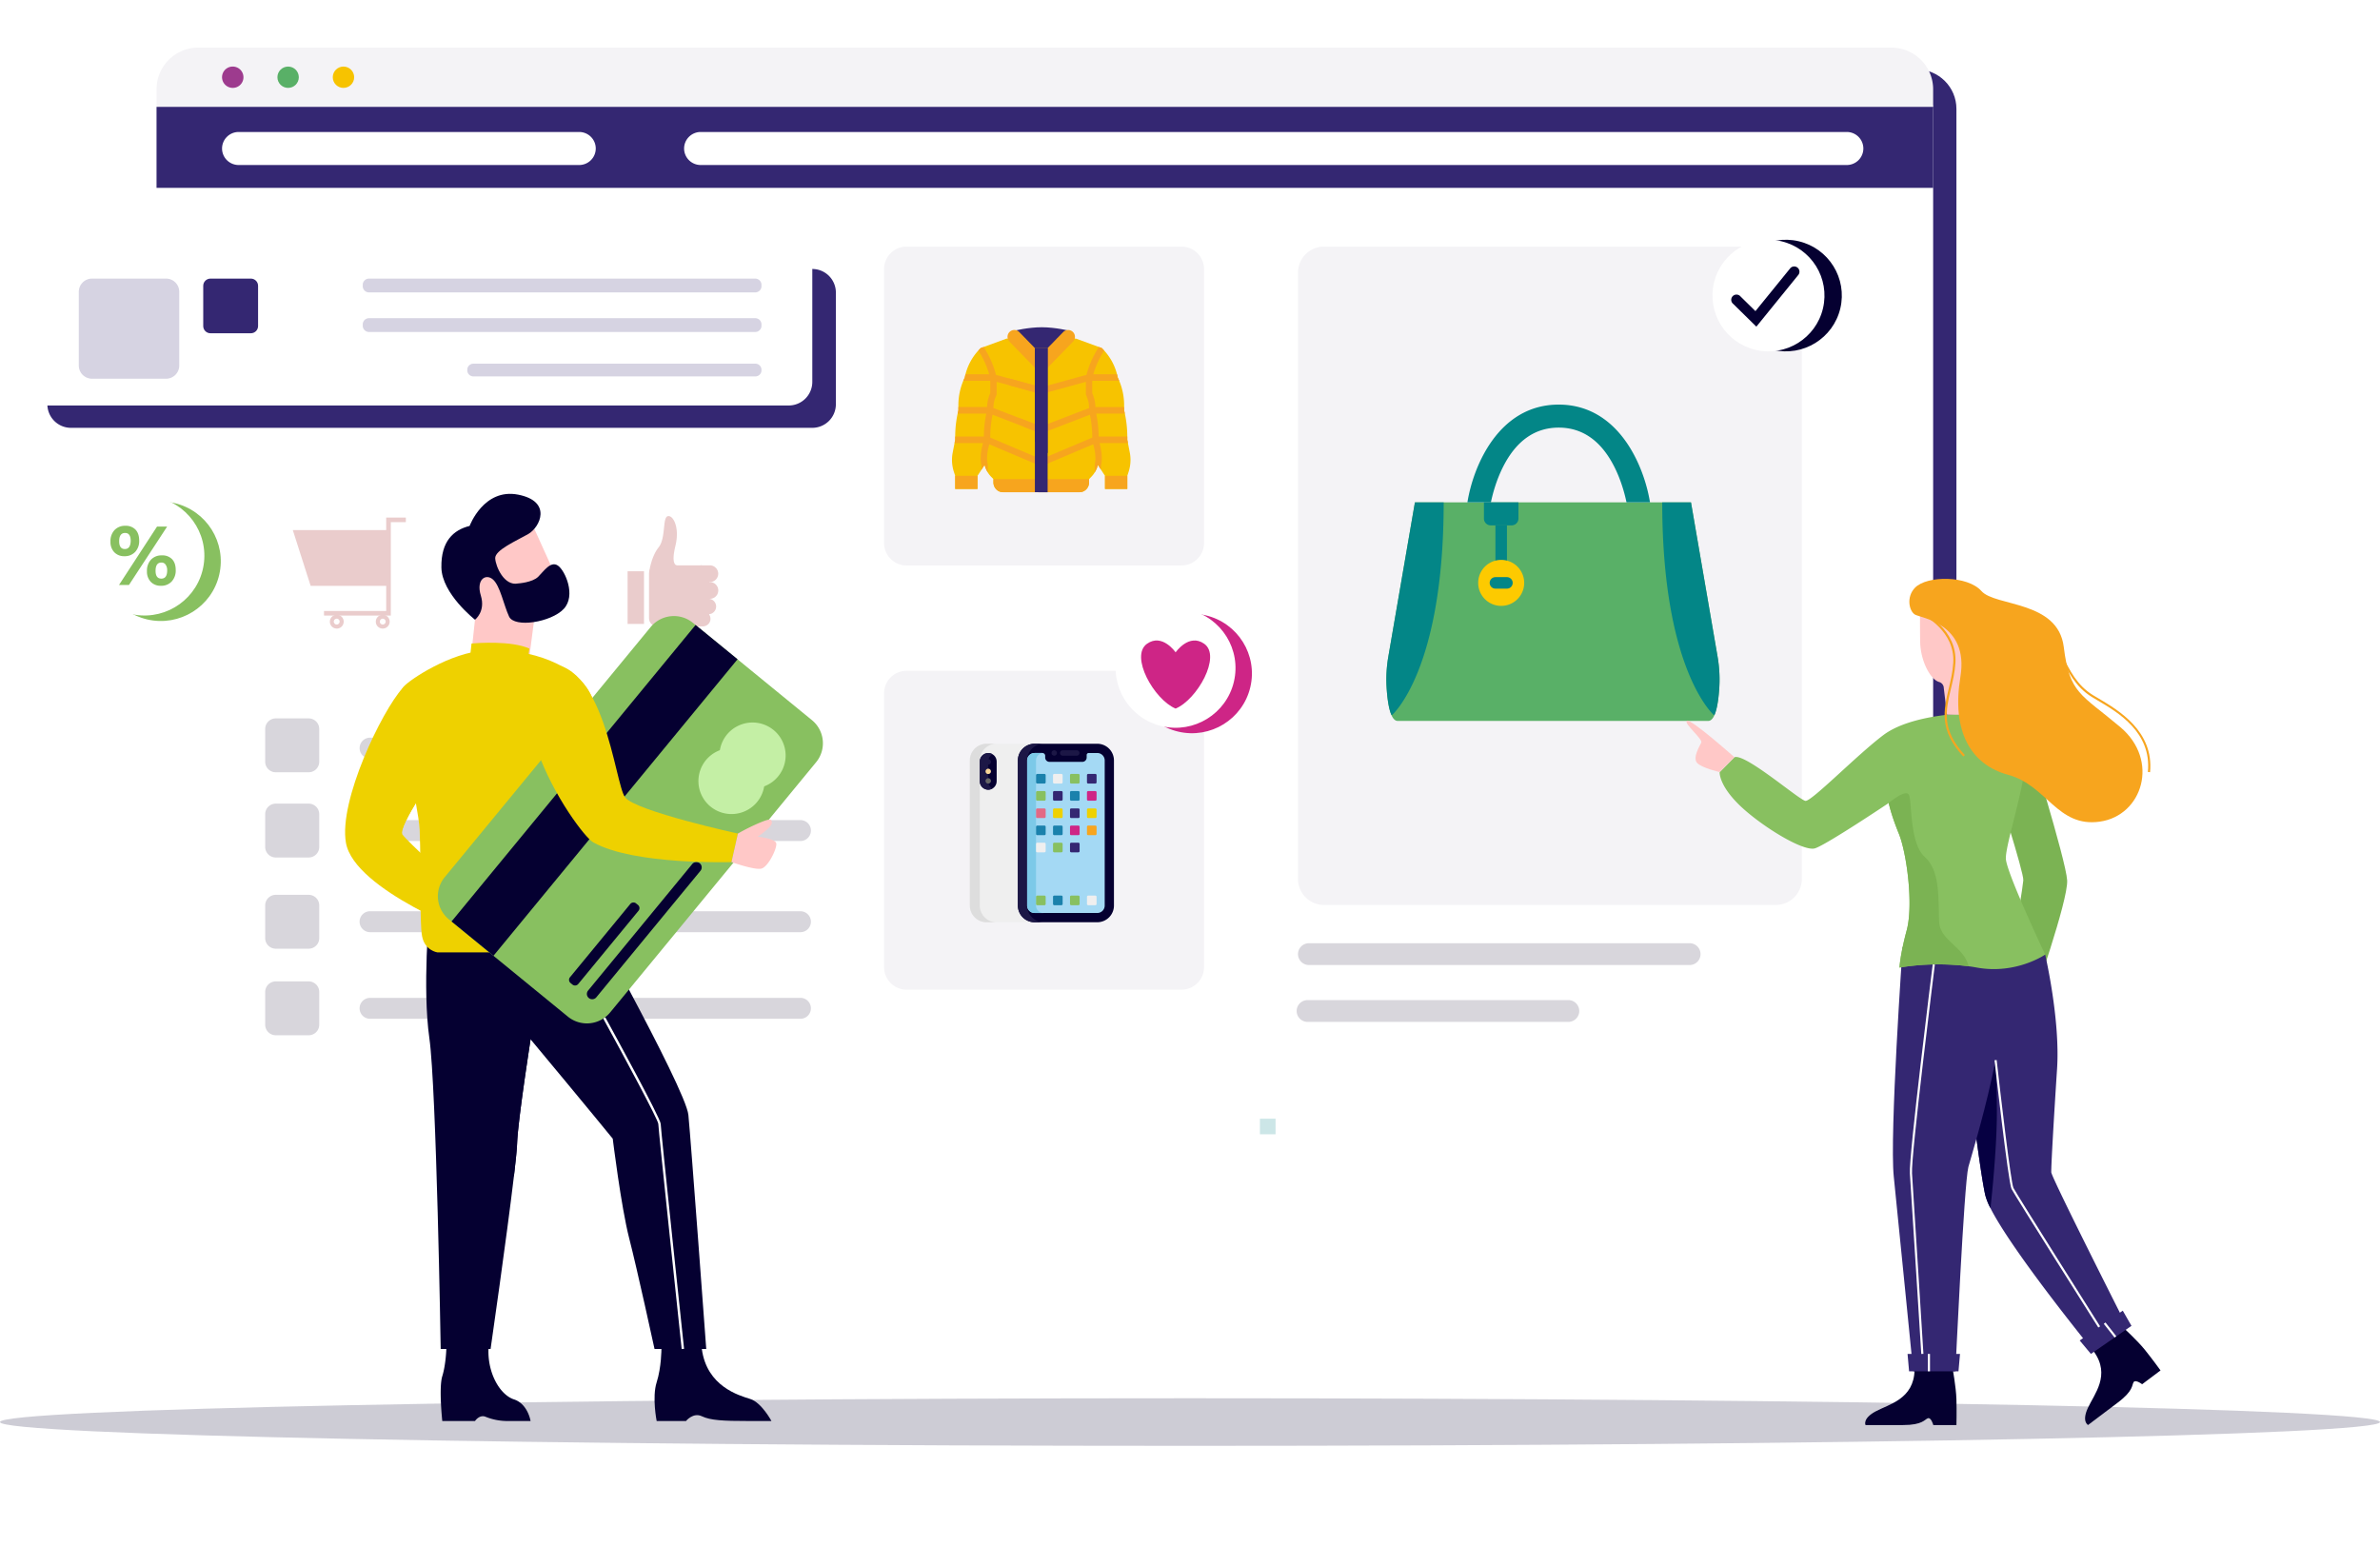 <svg width="400" height="260" fill="none" xmlns="http://www.w3.org/2000/svg"><g clip-path="url(#a)"><path d="M322.16 11.667H36.869c-3.673 0-6.65 2.967-6.65 6.627v160.982c0 3.66 2.977 6.627 6.65 6.627H322.16c3.672 0 6.65-2.967 6.65-6.627V18.294c0-3.66-2.978-6.627-6.65-6.627z" fill="#342772"/><g filter="url(#b)"><path d="M318.249 8H32.958c-3.673 0-6.65 2.967-6.65 6.627v160.982c0 3.66 2.977 6.627 6.65 6.627h285.291c3.672 0 6.65-2.967 6.65-6.627V14.627c0-3.66-2.978-6.627-6.65-6.627z" fill="#fff"/></g><path d="M324.899 17.961H26.309v-2.96a6.99 6.99 0 0 1 2.057-4.95A7.038 7.038 0 0 1 33.334 8H317.87a7.05 7.05 0 0 1 4.969 2.05 6.985 6.985 0 0 1 2.059 4.952v2.96z" fill="#F4F3F6"/><path d="M324.899 17.961H26.309v13.612h298.59V17.96z" fill="#342772"/><path d="M310.38 27.734H117.766a2.796 2.796 0 0 1-1.972-.811 2.774 2.774 0 0 1-.819-1.962c0-.737.294-1.443.816-1.964a2.792 2.792 0 0 1 1.97-.815h192.614a2.796 2.796 0 0 1 1.975.812 2.778 2.778 0 0 1 .818 1.966 2.771 2.771 0 0 1-.818 1.962 2.793 2.793 0 0 1-1.97.812zM97.338 27.734H40.1a2.793 2.793 0 0 1-1.964-.815 2.774 2.774 0 0 1-.815-1.959c0-.736.294-1.443.817-1.964a2.793 2.793 0 0 1 1.971-.814h57.238a2.793 2.793 0 0 1 1.966.817c.52.521.813 1.226.813 1.962a2.772 2.772 0 0 1-.819 1.961 2.793 2.793 0 0 1-1.97.812z" fill="#fff"/><path d="M57.725 14.771c.994 0 1.799-.802 1.799-1.792s-.805-1.791-1.799-1.791c-.993 0-1.798.802-1.798 1.791 0 .99.805 1.793 1.798 1.793z" fill="#F7C300"/><path d="M48.423 14.771c.993 0 1.798-.802 1.798-1.792s-.805-1.791-1.798-1.791-1.799.802-1.799 1.791c0 .99.806 1.793 1.799 1.793z" fill="#59B067"/><path d="M40.918 12.98a1.788 1.788 0 0 1-1.11 1.655 1.805 1.805 0 0 1-1.96-.388 1.79 1.79 0 0 1 1.272-3.06c.476.001.933.19 1.27.526.337.336.527.791.528 1.267z" fill="#9D3B8E"/><path d="M298.451 41.449h-75.92a4.37 4.37 0 0 0-4.378 4.362V147.73a4.37 4.37 0 0 0 4.378 4.363h75.92a4.37 4.37 0 0 0 4.378-4.363V45.811a4.37 4.37 0 0 0-4.378-4.362z" fill="#F4F3F6"/><path d="M69.262 82.197H47.654a2.975 2.975 0 0 0-2.98 2.97V106.7c0 1.64 1.334 2.97 2.98 2.97h21.608c1.645 0 2.98-1.33 2.98-2.97V85.167c0-1.64-1.335-2.97-2.98-2.97z" fill="#fff"/><path d="M65.296 98.46H52.208l-2.997-9.367h16.085v9.367z" fill="#EACCCC"/><path d="M65.684 103.459h-11.23v-.774h10.454V86.983h3.302v.773h-2.525v15.703z" fill="#EACCCC"/><path d="M64.326 103.322a1.164 1.164 0 0 0-1.142 1.386 1.157 1.157 0 0 0 .915.912 1.165 1.165 0 0 0 1.391-1.138 1.16 1.16 0 0 0-1.164-1.16zm0 1.64a.491.491 0 0 1-.347-.836.489.489 0 0 1 .535-.106.493.493 0 0 1 .303.452.492.492 0 0 1-.491.49zM56.603 103.322a1.164 1.164 0 0 0-1.142 1.386 1.158 1.158 0 0 0 .915.912 1.165 1.165 0 0 0 1.391-1.138 1.16 1.16 0 0 0-1.164-1.16zm0 1.64a.49.49 0 1 1-.024-.981.49.49 0 0 1 .024.981z" fill="#EACCCC"/><path d="M123.588 82.268H101.98a2.975 2.975 0 0 0-2.98 2.97v21.533c0 1.64 1.334 2.97 2.98 2.97h21.608c1.646 0 2.98-1.33 2.98-2.97V85.238c0-1.64-1.334-2.97-2.98-2.97z" fill="#fff"/><path d="M108.234 96.01h-2.756v8.854h2.756v-8.855zM117.824 95.015h-7.38c-.754 0-1.365.61-1.365 1.361v7.535c0 .752.611 1.362 1.365 1.362h7.38c.754 0 1.366-.61 1.366-1.362v-7.535c0-.752-.612-1.36-1.366-1.36z" fill="#EACCCC"/><path d="M117.829 95.015h1.474a1.413 1.413 0 0 1 1.408 1.406 1.405 1.405 0 0 1-1.411 1.405h-1.474a.212.212 0 0 1-.211-.21V95.22a.211.211 0 0 1 .211-.21l.003.004z" fill="#EACCCC"/><path d="M119.31 100.636h-1.474a.209.209 0 0 1-.195-.13.2.2 0 0 1-.016-.08v-2.387a.212.212 0 0 1 .211-.213h1.474a1.412 1.412 0 0 1 1.41 1.405 1.4 1.4 0 0 1-1.41 1.405z" fill="#EACCCC"/><path d="M119.025 103.231h-1.366a.198.198 0 0 1-.138-.057.198.198 0 0 1-.056-.139v-2.203c0-.026.005-.051.014-.075a.2.2 0 0 1 .18-.121h1.366a1.298 1.298 0 1 1 0 2.595z" fill="#EACCCC"/><path d="M118.124 105.273h-1.344a.19.19 0 0 1-.179-.117.192.192 0 0 1-.015-.074v-2.174a.192.192 0 0 1 .194-.191h1.347c.34 0 .666.135.906.374a1.275 1.275 0 0 1-.417 2.085 1.296 1.296 0 0 1-.492.097zM109.128 96.01s.332-2.483 1.557-4.008c1.226-1.525.651-4.896 1.494-5.23.843-.332 2.135 1.714 1.331 5-.803 3.285.246 3.243.246 3.243l-1.317 2.14-3.311-1.146z" fill="#EACCCC"/><path d="M51.874 150.391H46.35c-.983 0-1.78.795-1.78 1.775v5.503c0 .981.797 1.775 1.78 1.775h5.523c.983 0 1.78-.794 1.78-1.775v-5.503c0-.98-.797-1.775-1.78-1.775zM51.874 135.064H46.35c-.983 0-1.78.794-1.78 1.775v5.503c0 .98.797 1.775 1.78 1.775h5.523c.983 0 1.78-.795 1.78-1.775v-5.503c0-.981-.797-1.775-1.78-1.775zM51.874 120.74H46.35c-.983 0-1.78.794-1.78 1.775v5.503c0 .98.797 1.775 1.78 1.775h5.523c.983 0 1.78-.795 1.78-1.775v-5.503c0-.981-.797-1.775-1.78-1.775zM134.523 127.492h-72.32c-.467 0-.916-.186-1.247-.515a1.759 1.759 0 0 1-.384-1.917 1.772 1.772 0 0 1 .956-.952c.214-.089.444-.134.676-.134h72.319a1.764 1.764 0 0 1 1.766 1.76 1.76 1.76 0 0 1-1.766 1.758zM134.523 156.668h-72.32a1.77 1.77 0 0 1-1.248-.516 1.755 1.755 0 0 1 1.249-3.002h72.319a1.767 1.767 0 0 1 1.766 1.758c0 .467-.186.914-.517 1.244-.332.33-.781.516-1.249.516zM51.874 164.94H46.35c-.983 0-1.78.795-1.78 1.775v5.504c0 .98.797 1.774 1.78 1.774h5.523c.983 0 1.78-.794 1.78-1.774v-5.504c0-.98-.797-1.775-1.78-1.775zM134.523 171.224h-72.32a1.75 1.75 0 0 1-1.632-1.084 1.75 1.75 0 0 1 .384-1.918 1.77 1.77 0 0 1 1.249-.515h72.319a1.758 1.758 0 0 1 1.248 3.003 1.742 1.742 0 0 1-.573.381 1.74 1.74 0 0 1-.675.133zM134.523 141.348h-72.32a1.768 1.768 0 0 1-1.766-1.758 1.752 1.752 0 0 1 .518-1.244 1.769 1.769 0 0 1 1.249-.516h72.319a1.783 1.783 0 0 1 1.249.516c.164.163.294.357.382.571a1.747 1.747 0 0 1-.383 1.916c-.331.33-.78.515-1.248.515zM283.972 162.189h-63.981a1.846 1.846 0 0 1-1.699-1.132 1.828 1.828 0 0 1 .4-1.997 1.84 1.84 0 0 1 1.299-.536h63.981a1.831 1.831 0 1 1 0 3.665zM263.583 168.081h-43.818c-1.015 0-1.838.82-1.838 1.831v.003c0 1.011.823 1.831 1.838 1.831h43.818c1.015 0 1.837-.82 1.837-1.831v-.003a1.834 1.834 0 0 0-1.837-1.831z" fill="#D8D6DC"/><path d="M198.577 41.449h-46.21a3.774 3.774 0 0 0-3.781 3.767v46.051a3.775 3.775 0 0 0 3.781 3.768h46.21a3.775 3.775 0 0 0 3.781-3.768v-46.05a3.774 3.774 0 0 0-3.781-3.768zM198.577 112.74h-46.21a3.774 3.774 0 0 0-3.781 3.767v46.051a3.775 3.775 0 0 0 3.781 3.768h46.21a3.775 3.775 0 0 0 3.781-3.768v-46.051a3.774 3.774 0 0 0-3.781-3.767z" fill="#F4F3F6"/><path d="M165.806 125a2.81 2.81 0 0 0-2.806 2.806v24.388a2.81 2.81 0 0 0 2.806 2.806h8.074v-30h-8.074z" fill="#EFEFEF"/><path d="M164.672 152.194v-24.388a2.809 2.809 0 0 1 2.806-2.806h-1.672a2.81 2.81 0 0 0-2.806 2.806v24.388a2.81 2.81 0 0 0 2.806 2.806h1.672a2.809 2.809 0 0 1-2.806-2.806z" fill="#DDD"/><path d="M166.09 126.565c-.78 0-1.419.639-1.419 1.419v3.32c0 .78.639 1.419 1.419 1.419s1.419-.639 1.419-1.419v-3.32c0-.78-.639-1.419-1.419-1.419z" fill="#050031"/><path d="M166.09 131.304v-3.32c0-.522.286-.98.709-1.227-.942-.548-2.128.141-2.128 1.227v3.32c0 1.085 1.185 1.776 2.128 1.227a1.422 1.422 0 0 1-.709-1.227z" fill="#1C1746"/><path d="M184.414 125h-10.535a2.81 2.81 0 0 0-2.806 2.806v24.388a2.81 2.81 0 0 0 2.806 2.806h10.535a2.81 2.81 0 0 0 2.806-2.806v-24.388a2.81 2.81 0 0 0-2.806-2.806z" fill="#050031"/><path d="M172.628 152.194v-24.388a2.81 2.81 0 0 1 2.806-2.806h-1.555a2.81 2.81 0 0 0-2.806 2.806v24.388a2.81 2.81 0 0 0 2.806 2.806h1.555a2.81 2.81 0 0 1-2.806-2.806z" fill="#1C1746"/><path d="M185.665 152.194a1.25 1.25 0 0 1-1.251 1.251h-10.535a1.25 1.25 0 0 1-1.251-1.251v-24.388c0-.691.56-1.251 1.251-1.251h1.313c.259 0 .469.209.469.468v.297c0 .398.325.724.724.724h5.523a.727.727 0 0 0 .725-.724v-.43c0-.185.15-.335.336-.335h1.445c.691 0 1.251.56 1.251 1.251v24.388z" fill="#A4D9F4"/><path d="M174.121 152.194v-24.388c0-.653.501-1.189 1.14-1.246-.073-.01.005-.003-1.382-.005a1.25 1.25 0 0 0-1.251 1.251v24.388c0 .691.56 1.251 1.251 1.251h1.493a1.25 1.25 0 0 1-1.251-1.251z" fill="#7CC9E8"/><path d="M180.969 127.008h-2.364a.453.453 0 0 1 0-.906h2.364a.453.453 0 0 1 0 .906zM176.929 126.931a.453.453 0 1 1 .34.068c-.029.005-.248-.005-.34-.068zM165.839 128.421a.452.452 0 0 1-.125-.628c.239-.364.829-.202.829.251a.453.453 0 0 1-.365.444.57.57 0 0 1-.339-.067z" fill="#1C1746"/><path d="M165.839 130.021a.452.452 0 1 1 .571-.057c-.108.108-.386.179-.571.057z" fill="#F9D698"/><path d="M165.839 131.62a.452.452 0 0 1 .078-.794c.474-.186.833.398.494.738-.118.118-.371.193-.572.056z" fill="#666"/><path d="M175.541 131.689h-1.212a.203.203 0 0 1-.202-.202v-1.211c0-.111.091-.202.202-.202h1.212c.111 0 .202.091.202.202v1.211a.203.203 0 0 1-.202.202z" fill="#1A81AC"/><path d="M178.393 131.689h-1.212a.203.203 0 0 1-.202-.202v-1.211c0-.111.091-.202.202-.202h1.212c.111 0 .202.091.202.202v1.211a.203.203 0 0 1-.202.202z" fill="#EFEFEF"/><path d="M181.245 131.689h-1.212a.202.202 0 0 1-.201-.202v-1.211c0-.111.09-.202.201-.202h1.212c.111 0 .202.091.202.202v1.211a.203.203 0 0 1-.202.202z" fill="#88C060"/><path d="M184.097 131.689h-1.211a.203.203 0 0 1-.202-.202v-1.211c0-.111.091-.202.202-.202h1.211c.112 0 .202.091.202.202v1.211c0 .111-.09.202-.202.202z" fill="#342772"/><path d="M175.541 134.569h-1.212a.202.202 0 0 1-.202-.202v-1.211c0-.111.091-.202.202-.202h1.212c.111 0 .202.091.202.202v1.211a.202.202 0 0 1-.202.202z" fill="#88C060"/><path d="M178.393 134.569h-1.212a.202.202 0 0 1-.202-.202v-1.211c0-.111.091-.202.202-.202h1.212c.111 0 .202.091.202.202v1.211a.202.202 0 0 1-.202.202z" fill="#342772"/><path d="M181.245 134.569h-1.212a.201.201 0 0 1-.201-.202v-1.211c0-.111.09-.202.201-.202h1.212c.111 0 .202.091.202.202v1.211a.202.202 0 0 1-.202.202z" fill="#1A81AC"/><path d="M184.097 134.569h-1.211a.202.202 0 0 1-.202-.202v-1.211c0-.111.091-.202.202-.202h1.211c.112 0 .202.091.202.202v1.211c0 .112-.09.202-.202.202z" fill="#CE2586"/><path d="M175.541 137.487h-1.212a.203.203 0 0 1-.202-.202v-1.211c0-.111.091-.202.202-.202h1.212c.111 0 .202.091.202.202v1.211a.203.203 0 0 1-.202.202z" fill="#E26985"/><path d="M178.393 137.487h-1.212a.203.203 0 0 1-.202-.202v-1.211c0-.111.091-.202.202-.202h1.212c.111 0 .202.091.202.202v1.211a.203.203 0 0 1-.202.202z" fill="#EED100"/><path d="M181.245 137.487h-1.212a.202.202 0 0 1-.201-.202v-1.211c0-.111.09-.202.201-.202h1.212c.111 0 .202.091.202.202v1.211a.203.203 0 0 1-.202.202z" fill="#342772"/><path d="M184.097 137.487h-1.211a.203.203 0 0 1-.202-.202v-1.211c0-.111.091-.202.202-.202h1.211c.112 0 .202.091.202.202v1.211c0 .111-.09.202-.202.202z" fill="#EED100"/><path d="M175.541 140.367h-1.212a.203.203 0 0 1-.202-.202v-1.211c0-.111.091-.202.202-.202h1.212c.111 0 .202.091.202.202v1.211a.203.203 0 0 1-.202.202zM178.393 140.367h-1.212a.203.203 0 0 1-.202-.202v-1.211c0-.111.091-.202.202-.202h1.212c.111 0 .202.091.202.202v1.211a.203.203 0 0 1-.202.202z" fill="#1A81AC"/><path d="M181.245 140.367h-1.212a.202.202 0 0 1-.201-.202v-1.211c0-.111.09-.202.201-.202h1.212c.111 0 .202.091.202.202v1.211a.203.203 0 0 1-.202.202z" fill="#CE2586"/><path d="M175.541 143.248h-1.212a.203.203 0 0 1-.202-.202v-1.212c0-.111.091-.202.202-.202h1.212c.111 0 .202.091.202.202v1.212a.203.203 0 0 1-.202.202z" fill="#EFEFEF"/><path d="M178.393 143.248h-1.212a.203.203 0 0 1-.202-.202v-1.212c0-.111.091-.202.202-.202h1.212c.111 0 .202.091.202.202v1.212a.203.203 0 0 1-.202.202z" fill="#88C060"/><path d="M181.245 143.248h-1.212a.202.202 0 0 1-.201-.202v-1.212c0-.111.09-.202.201-.202h1.212c.111 0 .202.091.202.202v1.212a.203.203 0 0 1-.202.202z" fill="#342772"/><path d="M184.097 140.367h-1.211a.203.203 0 0 1-.202-.202v-1.211c0-.111.091-.202.202-.202h1.211c.112 0 .202.091.202.202v1.211c0 .111-.09.202-.202.202z" fill="#F7A51E"/><path d="M175.541 152.135h-1.212a.203.203 0 0 1-.202-.202v-1.212c0-.111.091-.202.202-.202h1.212c.111 0 .202.091.202.202v1.212a.203.203 0 0 1-.202.202z" fill="#88C060"/><path d="M178.393 152.135h-1.212a.203.203 0 0 1-.202-.202v-1.212c0-.111.091-.202.202-.202h1.212c.111 0 .202.091.202.202v1.212a.203.203 0 0 1-.202.202z" fill="#1A81AC"/><path d="M181.245 152.135h-1.212a.202.202 0 0 1-.201-.202v-1.212c0-.111.09-.202.201-.202h1.212c.111 0 .202.091.202.202v1.212a.203.203 0 0 1-.202.202z" fill="#88C060"/><path d="M184.097 152.135h-1.211a.203.203 0 0 1-.202-.202v-1.212c0-.111.091-.202.202-.202h1.211c.112 0 .202.091.202.202v1.212c0 .111-.09.202-.202.202z" fill="#EFEFEF"/><path d="M170.415 55.6s2.336-.6 4.671-.6c2.336 0 4.672.6 4.672.6l-2.08 4h-5.357l-1.906-4z" fill="#342772"/><path d="M190 77.296a6.49 6.49 0 0 1-.316 2l-.22.676v2.203h-3.75v-2.203l-1.194-1.839a4.324 4.324 0 0 1-1.104 2l-.38.39v.55c0 .915-.718 1.652-1.607 1.652h-12.858a1.58 1.58 0 0 1-1.135-.484 1.668 1.668 0 0 1-.472-1.167v-.551l-.38-.39a4.333 4.333 0 0 1-1.104-2.005l-1.194 1.844v2.203h-3.75v-2.203l-.22-.677a6.49 6.49 0 0 1-.198-3.237l.418-2.142v-.485c0-1.508.182-3.006.535-4.47v-.843c0-1.619.365-3.215 1.072-4.663a9.34 9.34 0 0 1 2.469-4.741l.209-.215 4.345-1.591h3.155L175 61.252l2.679-4.344h3.155l4.345 1.591.208.215a9.331 9.331 0 0 1 2.47 4.74 10.631 10.631 0 0 1 1.072 4.664v.843c.353 1.464.535 2.962.535 4.47v.485l.418 2.142c.08.407.118.82.118 1.238z" fill="#F7C300"/><path d="m173.928 58.5-2.62-2.694a1.151 1.151 0 1 0-1.651 1.607l4.271 4.39h2.143l4.272-4.39a1.152 1.152 0 0 0-1.652-1.606l-2.62 2.692h-2.143zM166.964 81.074c0 .457.182.87.472 1.167a1.58 1.58 0 0 0 1.135.485h12.858c.889 0 1.607-.738 1.607-1.652v-.55h-16.072v.55zM185.714 79.973h3.75v2.202h-3.75v-2.202zM160.536 79.973h3.75v2.202h-3.75v-2.202zM189.464 73.431l-.002-.066h-4.822a19.418 19.418 0 0 0-.405-3.854h4.809c-.039-.183-.072-.368-.116-.55v-.55h-4.829a5.905 5.905 0 0 0-.529-2.33v-2.076h4.536c-.078-.185-.161-.37-.25-.55a8.546 8.546 0 0 0-.127-.55h-3.982c.341-1.16.811-2.275 1.419-3.316l.397-.68c-.06-.064-.115-.132-.176-.195l-.209-.215-.515-.188-.415.711a16.005 16.005 0 0 0-1.643 3.98l-6.87 1.884.277 1.064 6.488-1.778v2.036c0 .085.019.17.056.246a4.8 4.8 0 0 1 .479 2.086v.04l-7.35 2.832.376 1.031 7.118-2.743c.255 1.227.392 2.478.392 3.733v.114l-8.136 3.444.408 1.018 7.894-3.34.157.644c.141.58.213 1.175.213 1.773 0 .306-.037.612-.109.909a.546.546 0 0 0-.016.133v1.265a4.33 4.33 0 0 0 .537-1.26l.534.823v-.762c.083-.363.125-.735.125-1.108 0-.687-.082-1.374-.244-2.04l-.141-.58h4.779l-.108-.55v-.484zM166.002 77.995a3.812 3.812 0 0 1-.109-.91c0-.597.071-1.193.212-1.772l.157-.645 7.808 3.304.408-1.018-8.049-3.407v-.114c0-1.255.136-2.506.391-3.734l7.118 2.744.376-1.031-7.35-2.833v-.039c0-.72.166-1.442.48-2.086a.564.564 0 0 0 .056-.246v-2.036l6.488 1.778.277-1.064-6.87-1.883a16.043 16.043 0 0 0-1.643-3.98l-.416-.712-.514.188-.209.215c-.061.063-.118.13-.177.196l.397.679a14.894 14.894 0 0 1 1.419 3.315h-3.981a9.277 9.277 0 0 0-.128.55c-.088.182-.171.366-.25.551h4.536v2.077a5.926 5.926 0 0 0-.529 2.328h-4.828v.55c-.044.183-.078.368-.117.551h4.809c-.26 1.268-.4 2.56-.405 3.854h-4.821l-.002.067v.484l-.108.55h4.779l-.141.58a8.648 8.648 0 0 0-.244 2.04c0 .373.041.745.124 1.108v.76l.535-.826c.108.45.295.873.536 1.264v-1.263a.541.541 0 0 0-.015-.134z" fill="#F7A51E"/><path d="m173.988 65.95.276-1.065-4.733-1.297c.021.393.057.782.104 1.168l4.353 1.193zM174.314 71.412l-3.067-1.182c.251.513.527 1.012.826 1.495l1.864.719.377-1.032z" fill="#F7A51E"/><path d="M173.929 82.725V58.5h2.143v24.226" fill="#342772"/><path d="M173.929 58.5v15.684a16.558 16.558 0 0 0 2.143 1.97V58.5h-2.143z" fill="#342772"/><g clip-path="url(#c)"><path d="m288.66 110.312-4.461-25.88h-46.396l-4.462 25.88a22.531 22.531 0 0 0-.305 5.121c.146 2.52.584 5.729 1.867 5.729h52.195c1.284 0 1.722-3.21 1.867-5.729a22.474 22.474 0 0 0-.305-5.121z" fill="#59B067"/><path d="M254.052 88.298h-3.504a1.147 1.147 0 0 1-1.147-1.147v-2.72h5.798v2.72c0 .633-.513 1.147-1.147 1.147z" fill="#038687"/><path d="M251.334 95.064h1.933v-6.766h-1.933v6.766z" fill="#038687"/><path d="M256.167 97.964a3.866 3.866 0 1 1-7.732 0 3.866 3.866 0 0 1 7.732 0z" fill="#FDCA00"/><path d="M253.267 98.93h-1.933a.966.966 0 0 1 0-1.933h1.933a.966.966 0 1 1 0 1.934zM277.311 84.432C276.334 78.355 272.077 68 261.967 68S247.6 78.355 246.623 84.432h3.947c.286-1.365.892-3.692 2.052-5.984 2.209-4.367 5.354-6.582 9.345-6.582 3.991 0 7.136 2.215 9.345 6.582 1.16 2.291 1.766 4.619 2.052 5.984h3.947zM237.802 84.432l-4.462 25.88a22.528 22.528 0 0 0-.305 5.121c.095 1.63.313 3.544.801 4.696l.1.066s8.699-7.411 8.699-35.763h-4.833zM284.198 84.432l4.461 25.88c.292 1.69.404 3.408.306 5.121-.095 1.63-.313 3.544-.802 4.696l-.099.066s-8.699-7.411-8.699-35.763h4.833z" fill="#038687"/></g><path d="M136.512 45.206H11.935a3.965 3.965 0 0 0-3.973 3.959v18.782a3.965 3.965 0 0 0 3.973 3.958h124.577a3.965 3.965 0 0 0 3.972-3.958V49.165a3.965 3.965 0 0 0-3.972-3.959z" fill="#342772"/><path d="M132.55 41.449H7.972A3.965 3.965 0 0 0 4 45.407V64.19a3.966 3.966 0 0 0 3.972 3.959H132.55a3.966 3.966 0 0 0 3.972-3.96v-18.78a3.966 3.966 0 0 0-3.972-3.96z" fill="#fff"/><path d="M126.929 46.825h-64.91c-.582 0-1.054.47-1.054 1.05v.218c0 .58.472 1.05 1.054 1.05h64.91c.582 0 1.054-.47 1.054-1.05v-.218c0-.58-.472-1.05-1.054-1.05zM126.929 53.476h-64.91c-.582 0-1.054.47-1.054 1.05v.218c0 .58.472 1.05 1.054 1.05h64.91c.582 0 1.054-.47 1.054-1.05v-.218c0-.58-.472-1.05-1.054-1.05zM126.959 61.124h-47.4a1.02 1.02 0 0 0-1.022 1.018v.1a1.02 1.02 0 0 0 1.022 1.019h47.4a1.02 1.02 0 0 0 1.021-1.018v-.1a1.02 1.02 0 0 0-1.021-1.02zM27.905 46.825H15.467a2.22 2.22 0 0 0-2.223 2.215v12.395a2.22 2.22 0 0 0 2.223 2.215h12.438a2.22 2.22 0 0 0 2.223-2.215V49.04a2.22 2.22 0 0 0-2.223-2.215z" fill="#342772" fill-opacity=".2"/><path d="M42.16 46.825h-6.79c-.67 0-1.213.54-1.213 1.209V54.8c0 .668.543 1.21 1.213 1.21h6.79c.67 0 1.214-.542 1.214-1.21v-6.766c0-.668-.544-1.21-1.214-1.21z" fill="#342772"/><path d="M210.137 115.496c1.278-5.396-2.076-10.803-7.491-12.077-5.415-1.274-10.841 2.068-12.119 7.465-1.278 5.396 2.075 10.804 7.49 12.077 5.416 1.274 10.841-2.068 12.12-7.465z" fill="#CE2586"/><path d="M205.148 109.119c-2.567-1.822-4.807 1.444-4.807 1.444s-2.238-3.266-4.805-1.444c-2.928 2.076 1.184 9.383 4.805 10.894 3.623-1.511 7.738-8.818 4.807-10.894z" fill="#CE2586"/><path d="M207.378 114.581c1.278-5.397-2.076-10.804-7.491-12.077-5.415-1.274-10.841 2.068-12.119 7.465-1.278 5.396 2.075 10.803 7.491 12.077 5.415 1.274 10.841-2.069 12.119-7.465z" fill="#fff"/><path d="M202.39 108.196c-2.57-1.819-4.808 1.444-4.808 1.444s-2.238-3.263-4.807-1.444c-2.928 2.076 1.186 9.386 4.807 10.894 3.619-1.503 7.736-8.813 4.808-10.894z" fill="#CE2586"/><path d="M79.832 157.21s-20.286-7.557-21.69-15.563c-1.242-7.062 6.003-22.091 9.514-25.996.23-.255.901.119 1.034.427l4.033 10.79.883 2.35s-6.828 9.809-5.988 11.01c.84 1.201 8.598 8.258 8.598 8.258l3.616 8.724z" fill="#EED100"/><path d="M67.618 140.245c-2.345-2.427-.356-4.67-.714-8.409-.358-3.739 2.011-7.831 2.011-7.831l3.808 2.869.883 2.351s-6.828 9.82-5.988 11.02z" fill="#EED100"/><path d="M90.077 168.919s-.063.378-.168 1.036c-.632 3.976-2.868 18.243-3.001 22.221-.03.959-.238 2.991-.547 5.604-1.192 10.1-3.909 28.937-3.909 28.937h-8.385s-.712-43.837-1.906-52.243c-1.194-8.405 0-21.319 0-21.319h10.997l6.919 15.764z" fill="#050031"/><path d="M75.013 226.717s-.075 2.626-.68 4.578c-.604 1.953 0 7.53 0 7.53h5.5s.752-1.15 1.807-.699a9.77 9.77 0 0 0 3.842.699h3.69s-.453-2.876-2.787-3.632c-2.335-.757-4.443-4.355-4.288-8.483l-7.084.007zM89.91 169.955c-.633 3.976-2.87 18.243-3.002 22.221-.03.959-.238 2.991-.547 5.604-.809-1.965-.793-5.61-2.048-7.856-1.696-3.036-.446-7.818-2.232-12.623-1.786-4.806.624-12.371.624-12.371l7.204 5.025z" fill="#050031"/><path d="m90.001 102.412-1.038 8.01-.158 1.212-9.732-.462.174-1.6.585-5.434v-7.73l1.733-1.051 4.67 4.354L90 102.412z" fill="#FFC8C7"/><path d="m88.964 108.997-.16 1.214-9.73-.462.173-1.6c1.061-.09 6.702-.492 9.717.848z" fill="#EED100"/><path d="m89.097 87.325 4.52 9.983-5.198 2.326h-2.637l-5.197-7.43 8.512-4.879z" fill="#FFC8C7"/><path d="M87.07 98.058s2.404-.15 3.382-1.124c.978-.975 2.11-2.703 3.315-1.878 1.205.824 3.09 5.029.98 7.281s-8.285 3.229-9.19 1.282c-.905-1.946-1.5-5.179-2.712-6.23-1.211-1.051-2.862 0-2.033 2.703.83 2.702-.98 4.059-.98 4.059s-5.574-4.354-5.649-8.781c-.075-4.427 2.035-6.306 4.745-6.98 0 0 2.358-6.383 8.147-5.257 5.789 1.126 3.683 5.48 1.726 6.607-1.957 1.126-5.65 2.715-5.574 4.098.075 1.382 1.52 4.713 3.844 4.22zM79.832 157.21s1.163 7.658 9.34 17.469c9.463 11.354 13.809 16.694 13.809 16.694s1.407 11.473 2.762 16.727 4.262 18.617 4.262 18.617h8.692s-2.56-34.827-3.002-39.334c-.441-4.506-19.724-38.886-19.724-38.886l-16.139 8.713zM111.165 226.717s0 3.102-.802 5.604c-.802 2.502 0 6.504 0 6.504h4.931s1.205-1.496 2.661-.799c1.456.696 3.666.799 7.684.799h4.016s-1.657-3.102-3.565-3.703c-1.909-.6-7.29-2.1-8.135-8.405h-6.79z" fill="#050031"/><path d="M81.49 109.32c-5.746.354-12.607 4.85-13.722 6.155-1.805 2.122 2.6 19.89 2.764 23.986.274 6.94-.043 15.497.41 17.899.452 2.401 2.56 2.703 2.56 2.703h20.487s6.477-.451 6.175-13.963c-.302-13.512 1.327-24.809-.933-29.469s-9.823-7.798-17.741-7.311z" fill="#EED100"/><path d="m137.161 128.105-34.619 42.057a5.06 5.06 0 0 1-7.101.699l-20.002-16.352a5.026 5.026 0 0 1-1.823-3.391 5.009 5.009 0 0 1 1.118-3.683l34.626-42.057a5.057 5.057 0 0 1 7.098-.699l20.002 16.352a5.017 5.017 0 0 1 .701 7.074z" fill="#88C060"/><path d="M116.905 105.036 75.888 154.87l7.05 5.763 41.018-49.834-7.051-5.763z" fill="#050031"/><path d="M128.225 133.009c.962-2.907-.623-6.041-3.54-7-2.917-.958-6.061.621-7.023 3.528a5.538 5.538 0 0 0 3.54 6.999c2.917.959 6.061-.62 7.023-3.527z" fill="#C4EFA5"/><path d="M128.343 132.195c2.894-1.028 4.404-4.198 3.373-7.082-1.031-2.883-4.212-4.388-7.106-3.36a5.537 5.537 0 0 0-3.372 7.081c1.031 2.883 4.212 4.388 7.105 3.361z" fill="#C4EFA5"/><path d="m116.345 145.213-17.506 21.268a.886.886 0 0 0 .125 1.256.886.886 0 0 0 .656.199.894.894 0 0 0 .604-.323l17.506-21.266a.898.898 0 0 0 .2-.655.895.895 0 0 0-.98-.801.896.896 0 0 0-.605.322zM105.931 151.929l-10.137 12.315a.686.686 0 0 0 .096.968l.32.262c.295.241.73.198.972-.096l10.136-12.315a.687.687 0 0 0-.096-.969l-.319-.261a.692.692 0 0 0-.972.096z" fill="#050031"/><path d="M91.148 111.623c-4.232.568-3.516 7.004-.804 14.61 2.713 7.606 7.991 14.576 9.363 15.343 6.88 3.846 23.226 3.31 23.226 3.31l1.083-4.79s-17.178-3.763-18.955-6.081c-1.777-2.319-3.42-23.794-13.913-22.392z" fill="#EED100"/><path d="M124.016 140.096a33.83 33.83 0 0 1 3.527-1.765c1.868-.789 2.206-.75 2.17 0-.036.75-2.373 2.29-2.373 2.29s2.975.299 3.126 1.126c.15.827-1.355 3.979-2.524 4.242-1.168.262-5.008-1.103-5.008-1.103l1.082-4.79z" fill="#FFC8C7"/><path d="M114.57 226.736c-.161-1.509-3.93-36.964-3.93-37.857-.056-.714-5.575-10.98-9.26-17.706l.354-.193c.952 1.735 9.307 16.985 9.307 17.899 0 .87 3.889 37.446 3.928 37.818l-.399.039z" fill="#fff"/><path d="M340.49 122.926s6.749 21.643 6.932 25.039c.182 3.396-5.825 20.425-5.825 20.425l-4.613-1.811s2.767-15.65 3.067-18.614c.131-1.259-4.659-16.164-4.659-16.164l5.098-8.875z" fill="#7BB353"/><path d="m357.493 223.018-5.578 4.16s-13.652-16.725-17.391-24.147a10.203 10.203 0 0 1-.872-2.198c-.914-4.159-2.617-18.285-3.369-24.69-.231-1.966-.37-3.206-.37-3.206l1.817-14.309 11.997 1.811s2.544 10.869 1.998 19.201c-.546 8.331-1.014 16.483-.971 17.388.043.906 12.739 25.99 12.739 25.99z" fill="#342772"/><path d="M335.607 187.126c0 6.234-1.035 15.725-1.083 15.905a10.191 10.191 0 0 1-.872-2.199c-.915-4.158-2.617-18.284-3.369-24.689 1.359-5.507-1.32-14.842 1.039-14.842 3.91 0 4.285 19.546 4.285 25.825z" fill="#060042"/><path d="M356.734 223.018s2.458 2.237 3.749 3.839c1.291 1.602 2.631 3.467 2.631 3.467l-3.093 2.322s-1.095-.841-1.421-.367c-.326.474.019 1.424-2.641 3.428l-5.027 3.789s-1.093-.54-.036-2.852c1.056-2.312 3.883-5.499 1.017-9.481s4.821-4.145 4.821-4.145z" fill="#050031"/><path d="m358.231 222.83-6.817 4.718-1.887-2.258 7.24-5.01 1.464 2.55zM319.768 159.209s-2.214 31.479-1.487 38.543c.726 7.064 3.271 32.725 3.271 32.725h7.089s1.454-31.638 2.18-34.354c.726-2.717 7.815-24.997 5.825-36.045-1.99-11.049-16.878-.869-16.878-.869z" fill="#342772"/><path d="M328.144 229.841s.605 3.262.666 5.315c.06 2.053 0 4.349 0 4.349h-3.884s-.363-1.329-.908-1.147c-.546.182-.849 1.147-4.183 1.147h-6.302s-.546-1.087 1.697-2.296c2.243-1.21 6.425-2.053 6.545-6.945.12-4.891 6.369-.423 6.369-.423z" fill="#050031"/><path d="M343.727 160.439s-4.904 3.383-11.506 2.175a25.947 25.947 0 0 0-1.359-.216 40.475 40.475 0 0 0-11.615.216s.063-1.993 1.212-6.28c1.149-4.288 0-12.98-1.332-16.24-1.332-3.26-1.697-5.133-1.697-5.133s-10.36 6.944-12.36 7.608c-2 .663-9.329-3.924-12.782-7.307-3.452-3.382-3.269-5.483-3.269-5.483l2.483-2.515c1.817-.693 10.906 7.215 11.935 7.335 1.029.12 8.603-7.668 13.086-11.05 4.484-3.383 13.329-3.623 13.329-3.623 3.777-.35 9.604 1.752 10.512 5.646.909 3.895-3.423 16.333-3.24 18.808.182 2.474 6.603 16.059 6.603 16.059z" fill="#88C060"/><path d="M322.717 101.09s-.06 3.183 0 6.801c.055 3.106 1.662 6.293 3.192 6.73a1.073 1.073 0 0 1 .777 1.024l.538 4.469h5.945s-.251-9.105-.251-9.51c0-.404-1.064-7.515-2.19-9.198-1.126-1.684-7.766-1.161-8.011-.316z" fill="#FFC8C7"/><path d="M321.859 98.764c-1.536 1.581-.987 3.946-.018 4.526.969.581 9.126 1.461 7.638 10.47-1.487 9.009 1.616 14.738 8.074 16.478 6.457 1.739 8.203 8.881 15.371 7.851 7.169-1.029 10.075-10.297 3.423-15.897-6.652-5.599-8.525-5.599-9.494-13.451-.969-7.852-11.514-6.772-13.84-9.406-2.326-2.633-9.141-2.63-11.154-.57z" fill="#F7A51E"/><path d="M291.502 127.264s-7.452-6.612-7.997-6.128c-.546.483 2.718 3.078 2.423 3.676-.295.598-1.515 2.597-.666 3.442.848.846 3.757 1.509 3.757 1.509l2.483-2.499z" fill="#FFC8C7"/><path d="M329.155 230.477h-8.3l-.258-2.929h8.816l-.258 2.929z" fill="#342772"/><path d="M322.901 227.559c-.015-.274-1.712-27.475-1.914-30.337-.202-2.862 3.675-33.842 3.84-35.157l.359.044c-.038.323-4.038 32.24-3.838 35.088.2 2.848 1.901 30.066 1.916 30.339l-.363.023zM324.369 227.548h-.363v2.927h.363v-2.927zM352.657 223.113c-.583-.906-14.042-22.211-14.586-23.292-.543-1.082-2.764-20.793-2.86-21.631l.362-.04c.638 5.688 2.388 20.641 2.825 21.508.534 1.068 14.426 23.041 14.562 23.263l-.303.192zM353.865 222.268l-.286.223 1.814 2.31.286-.223-1.814-2.31z" fill="#fff"/><path d="M330.862 162.398a40.44 40.44 0 0 0-11.615.217s.062-1.993 1.212-6.281c1.149-4.288 0-12.979-1.332-16.24-1.332-3.26-1.697-5.133-1.697-5.133s2.848-2.415 3.394-1.387c.545 1.027.058 8.089 2.665 10.448 2.608 2.359 2.241 6.795 2.424 10.915.141 3.167 4.158 4.146 4.949 7.461z" fill="#7BB353"/><path d="M329.961 127.144c-4.103-4.423-3.301-7.836-2.435-11.451.322-1.354.652-2.749.752-4.257.351-5.417-5.023-8.039-5.078-8.064l.156-.329c.058.027 5.652 2.745 5.285 8.417-.101 1.547-.435 2.954-.76 4.32-.871 3.677-1.625 6.84 2.346 11.122l-.266.242zM361.355 129.779l-.361-.035c.642-6.689-5.049-10.024-8.437-12.017-.37-.219-.722-.426-1.021-.612-2.734-1.702-4.011-4.278-5.365-7.004-.11-.225-.223-.449-.335-.675-.715-1.426-1.822-1.688-2.891-1.935-1.07-.248-2.208-.521-2.629-2.08-.748-2.773-14.143-7.258-14.277-7.303l.115-.342c.559.193 13.715 4.591 14.513 7.546.365 1.354 1.289 1.569 2.361 1.823 1.072.253 2.344.551 3.132 2.128.114.226.227.453.338.677 1.388 2.796 2.586 5.211 5.23 6.858.295.183.645.387 1.014.605 3.242 1.918 9.277 5.455 8.613 12.366z" fill="#F7A51E"/><path d="M309.298 51.828c1.193-5.04-1.939-10.092-6.998-11.282-5.059-1.19-10.127 1.932-11.321 6.974-1.194 5.04 1.939 10.092 6.997 11.282 5.059 1.19 10.128-1.932 11.322-6.974z" fill="#050031"/><path d="M304.644 45.866c-2.398-1.699-4.491 1.35-4.491 1.35s-2.09-3.049-4.491-1.35c-2.734 1.94 1.108 8.767 4.491 10.177 3.383-1.41 7.215-8.238 4.491-10.177z" fill="#050031"/><path d="M306.383 51.829c1.194-5.041-1.939-10.092-6.998-11.282-5.058-1.19-10.127 1.932-11.321 6.973-1.194 5.041 1.939 10.093 6.998 11.283 5.058 1.19 10.127-1.933 11.321-6.974z" fill="#fff"/><path d="m295.186 54.9-3.891-3.826a.876.876 0 0 1 .587-1.56.883.883 0 0 1 .641.309l2.508 2.465 5.862-7.215a.881.881 0 0 1 1.37 1.104l-7.077 8.723z" fill="#050031"/><path d="M36.846 96.596c1.257-5.402-2.119-10.795-7.539-12.047-5.42-1.253-10.832 2.111-12.089 7.513-1.256 5.401 2.12 10.795 7.54 12.047 5.42 1.252 10.832-2.112 12.088-7.513z" fill="#88C060"/><path d="M31.84 90.247c-2.57-1.822-4.808 1.442-4.808 1.442s-2.237-3.264-4.807-1.442c-2.928 2.073 1.186 9.383 4.807 10.894 3.622-1.513 7.736-8.82 4.808-10.894z" fill="#88C060"/><path d="M34.22 94.995c.88-5.475-2.86-10.624-8.354-11.501-5.494-.877-10.66 2.85-11.54 8.325-.88 5.475 2.86 10.624 8.354 11.501 5.493.877 10.66-2.85 11.54-8.325z" fill="#fff"/><path d="M20.9 93.478a2.257 2.257 0 0 1-1.692-.664 2.467 2.467 0 0 1-.64-1.784 2.687 2.687 0 0 1 .682-1.944 2.394 2.394 0 0 1 1.82-.717 2.237 2.237 0 0 1 1.708.648c.408.434.614 1.043.614 1.827a2.66 2.66 0 0 1-.68 1.922 2.383 2.383 0 0 1-1.811.712zm7.186-4.972-6.411 9.807h-1.673l6.387-9.807h1.697zm-7.055 1.067c-.668 0-1.002.463-1.002 1.388 0 .875.317 1.312.953 1.312.635 0 .963-.456.983-1.368-.005-.888-.317-1.332-.934-1.332zm5.999 8.877a2.25 2.25 0 0 1-1.69-.663 2.467 2.467 0 0 1-.641-1.785 2.707 2.707 0 0 1 .68-1.944 2.4 2.4 0 0 1 1.823-.717 2.248 2.248 0 0 1 1.72.641c.407.431.611 1.036.611 1.822a2.687 2.687 0 0 1-.68 1.926 2.368 2.368 0 0 1-1.823.72zm.11-3.905c-.663 0-.994.463-.994 1.388 0 .873.322 1.31.968 1.313.648 0 .982-.456.982-1.369.02-.346-.072-.69-.263-.98a.806.806 0 0 0-.695-.352h.003z" fill="#88C060"/><path d="M214.38 188.017h-2.626v2.617h2.626v-2.617z" fill="#038687" fill-opacity=".2"/><path d="M200 243c110.457 0 200-1.791 200-4s-89.543-4-200-4-200 1.791-200 4 89.543 4 200 4z" fill="#050031" fill-opacity=".2"/></g><defs><clipPath id="a"><path fill="#fff" d="M0 0h400v260H0z"/></clipPath><clipPath id="c"><path fill="#fff" transform="translate(233 68)" d="M0 0h56v56H0z"/></clipPath><filter id="b" x="2.308" y="-12" width="346.591" height="222.236" filterUnits="userSpaceOnUse" color-interpolation-filters="sRGB"><feFlood flood-opacity="0" result="BackgroundImageFix"/><feColorMatrix in="SourceAlpha" values="0 0 0 0 0 0 0 0 0 0 0 0 0 0 0 0 0 0 127 0" result="hardAlpha"/><feOffset dy="4"/><feGaussianBlur stdDeviation="12"/><feColorMatrix values="0 0 0 0 0.216 0 0 0 0 0.247 0 0 0 0 0.255 0 0 0 0.08 0"/><feBlend in2="BackgroundImageFix" result="effect1_dropShadow_287_11985"/><feBlend in="SourceGraphic" in2="effect1_dropShadow_287_11985" result="shape"/></filter></defs></svg>